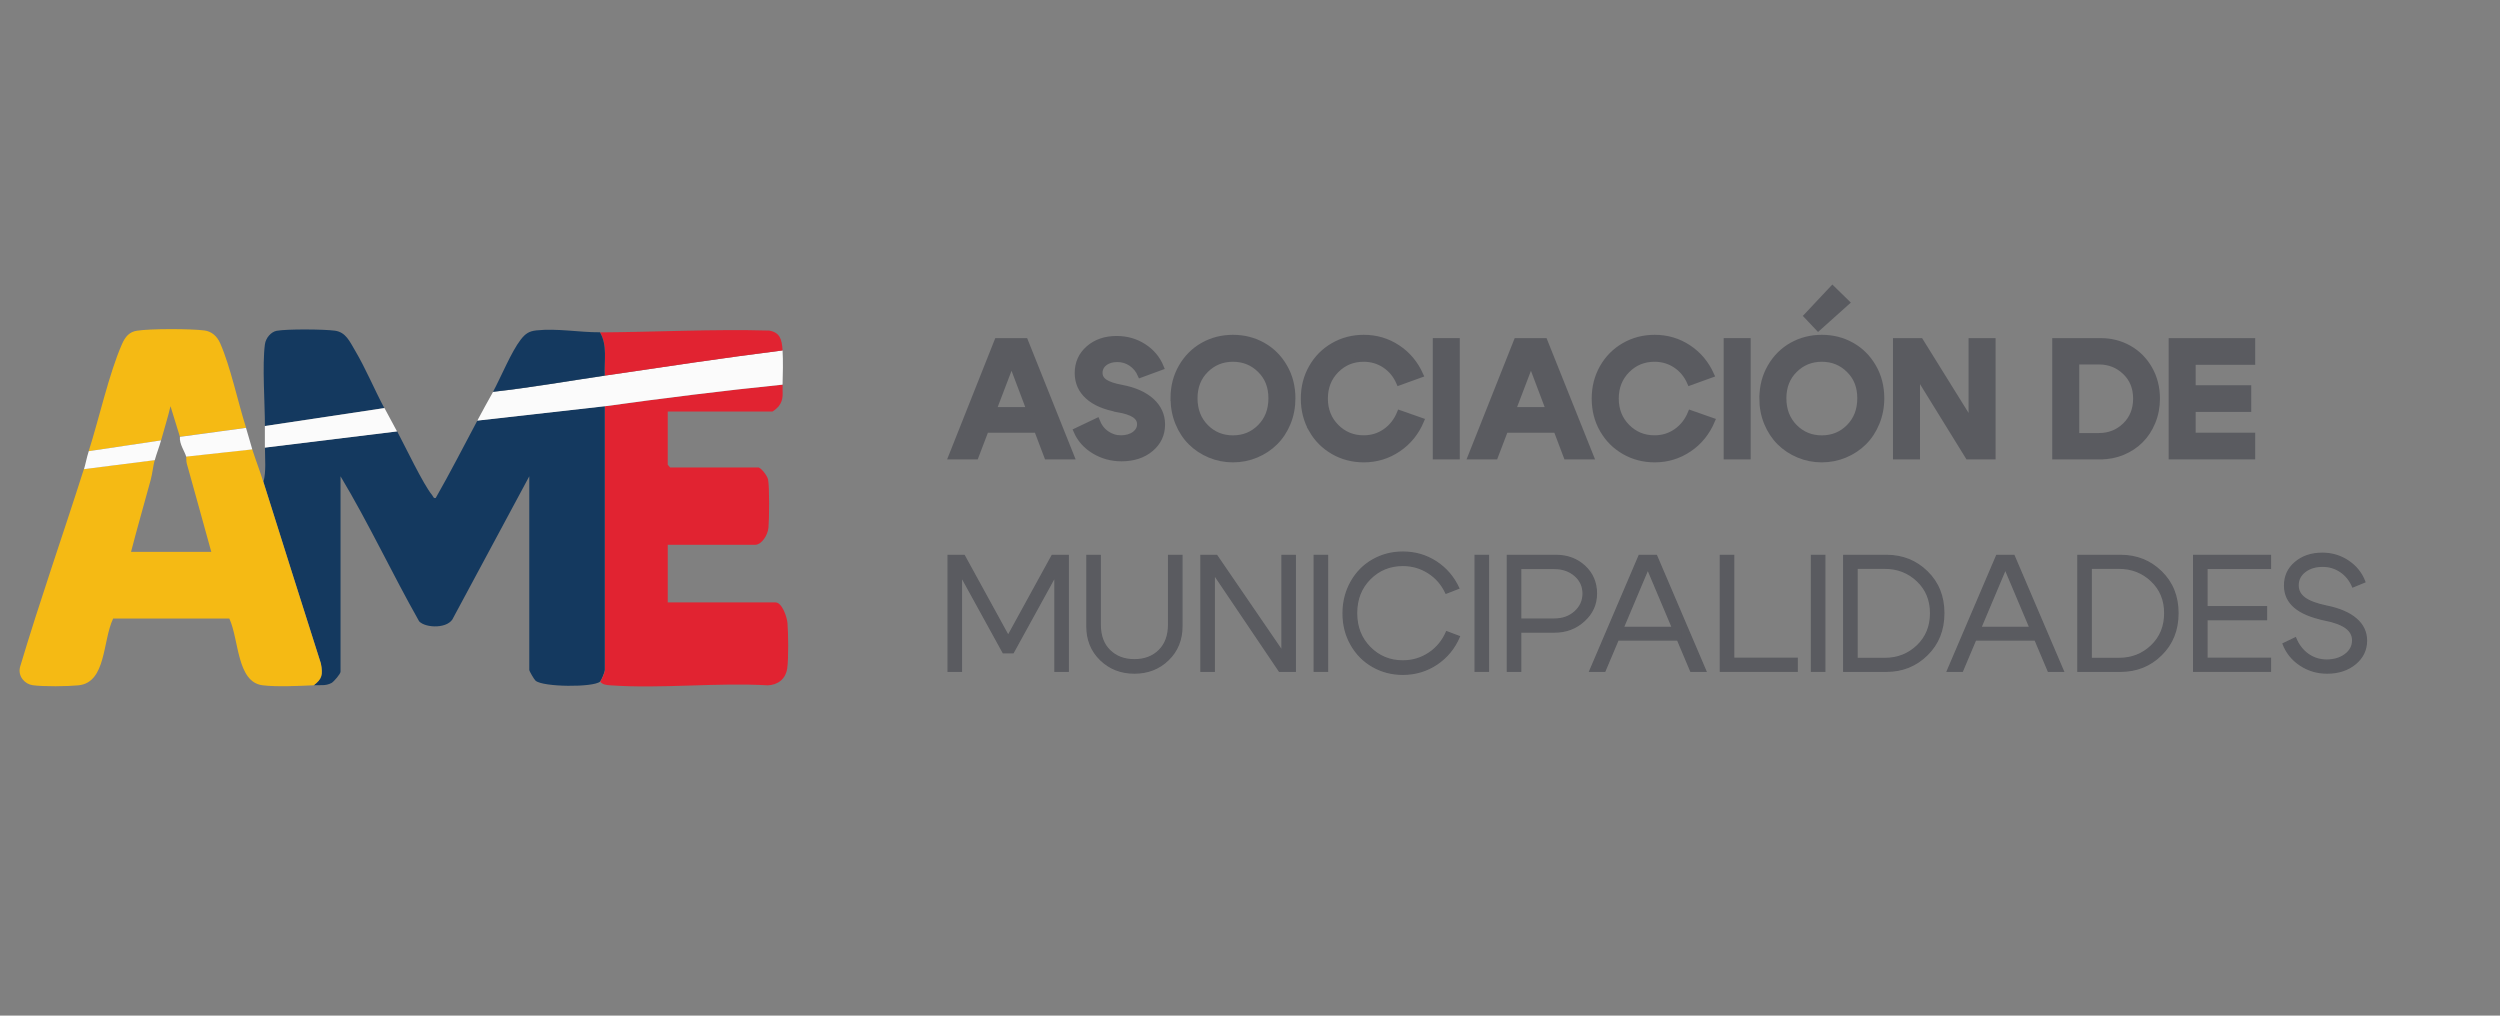 <?xml version="1.0" encoding="UTF-8"?>
<svg id="Capa_1" xmlns="http://www.w3.org/2000/svg" version="1.1" viewBox="0 0 453.54 184.25">
  <rect x="0" y="0" width="453.54" height="184.25" fill="#808080" stroke="none"/>
  <!-- Generator: Adobe Illustrator 29.5.1, SVG Export Plug-In . SVG Version: 2.1.0 Build 141)  -->
  <defs>
    <style>
      .st0 {
        fill: #14395f;
      }

      .st1 {
        display: none;
        fill: #fff;
      }

      .st2, .st3 {
        fill: #5a5b60;
        stroke: #5a5b60;
        stroke-miterlimit: 10;
      }

      .st4 {
        fill: #fbfbfb;
      }

      .st5 {
        fill: #e12331;
      }

      .st3 {
        stroke-width: .25px;
      }

      .st6 {
        fill: #f5ba14;
      }
    </style>
  </defs>
  <path class="st1" d="M245.57,222.03c-1.02-1.04,1.66-3.41,3.9-3.44s2.63,1.94.58,2.94c-1.03.51-4.13.85-4.48.49h0Z"/>
  <path class="st1" d="M245.57,222.03c-1.02-1.04,1.66-3.41,3.9-3.44s2.63,1.94.58,2.94c-1.03.51-4.13.85-4.48.49h0Z"/>
  <g>
    <path class="st0" d="M109.72,73.69v47.86c0,.43-.68,1.96-.86,2.11-1.26,1.07-10.35,1-11.7-.17-.27-.24-1.14-1.74-1.14-1.95v-35.13l-13.75,25.59c-.81,2.11-5.04,1.99-6.23.72-4.9-8.66-9.17-17.83-14.26-26.31v35.45c0,.4-1.22,1.81-1.63,2.04-1.07.58-2.1.35-3.22.41,1.5-1.14,1.68-1.9,1.3-3.93-3.51-10.98-6.96-21.98-10.44-32.98.53-1.85.27-4.22.28-6.21l23.98-2.94c1.44,2.7,4.75,9.65,6.33,11.55.2.24.25.66.67.54,2.63-4.6,5.06-9.36,7.56-14.05l23.13-2.61v-.02h0v-.02.02h0v.02h0l-.02.02Z"/>
    <path class="st6" d="M45.77,81.53c.6,1.9,1.38,3.9,2,5.88,3.47,10.99,6.93,22,10.44,32.98.38,2.04.2,2.79-1.3,3.93-2.63.12-6.77.32-9.28,0-4.69-.6-4.25-8.28-6.03-12.11h-21.07c-1.94,4.03-1.22,11.61-6.3,12.12-2,.2-6.35.25-8.3-.02-1.41-.2-2.72-1.59-2.3-3.29,3.6-12.07,7.8-24,11.59-35.93l12.84-1.63c-.27,1-.41,2.45-.72,3.59-1.18,4.36-2.44,8.69-3.57,13.07h14.56c-1.45-5.35-2.97-10.66-4.44-16.01-.13-.47-.06-1.02-.13-1.31l11.99-1.31h0v.02h0v.02h.02Z"/>
    <path class="st5" d="M141.97,69.77c-.05,1.56.29,2.65-.7,3.93-.17.23-1.02.96-1.15.96h-18.98v9.65s.4.49.42.49h15.99c.49,0,1.67,1.53,1.79,2.19.27,1.38.22,7.2.07,8.75-.13,1.34-1.23,3.1-2.43,3.1h-15.84v10.45h19.56c1.15,0,2.06,2.56,2.16,3.75.15,1.81.21,6.44-.04,8.16-.27,2.07-1.81,3.07-3.53,3.13-9.37-.53-19.26.65-28.56,0-.65-.05-1.37-.08-1.85-.66.18-.15.87-1.68.87-2.11v-47.86c10.71-1.47,21.49-2.83,32.24-3.92h0v.02h0v-.02h-.02Z"/>
    <path class="st6" d="M44.63,77.61l-11.99,1.63-1.71-5.55c-.49,2.09-1.14,4.14-1.71,6.21l-13.13,1.96c1.84-5.76,3.72-14.18,6.03-19.41.6-1.37,1.33-2.23,2.71-2.45,2.37-.39,9.84-.37,12.25-.05,1.29.17,2.27,1,2.85,2.29,1.87,4.21,3.24,10.75,4.71,15.36,0,0-.03,0-.03,0Z"/>
    <path class="st4" d="M141.97,63.57c.11,1.92.06,4.26,0,6.21-10.75,1.09-21.53,2.44-32.25,3.92l-23.13,2.61c.93-1.76,1.9-3.49,2.86-5.22,6.77-.75,13.52-1.94,20.27-2.94,10.74-1.59,21.5-3.22,32.25-4.57h0Z"/>
    <path class="st0" d="M69.75,74.03l-21.69,3.26c0-4.17-.51-11.04,0-14.83.16-1.17,1.12-2.26,2.14-2.45,1.9-.34,8.57-.29,10.55-.02s2.67,1.92,3.68,3.63c1.96,3.32,3.5,7.06,5.3,10.43h0v-.02h0Z"/>
    <path class="st5" d="M141.97,63.57c-10.77,1.37-21.51,2.98-32.25,4.57-.13-2.73.52-5.42-.86-7.84,10.15-.06,20.48-.62,30.69-.33,1.95.35,2.3,1.59,2.42,3.6h0Z"/>
    <path class="st0" d="M108.85,60.3c1.38,2.4.73,5.1.86,7.84-6.74,1-13.49,2.18-20.27,2.94,1.46-2.7,3.3-7.23,5.02-9.46.87-1.12,1.52-1.53,2.82-1.68,3.81-.41,7.82.37,11.58.34h0v.02h0Z"/>
    <path class="st4" d="M69.75,74.03c.74,1.38,1.54,2.86,2.28,4.24l-23.98,2.94v-3.92l21.69-3.26h0Z"/>
    <path class="st4" d="M44.63,77.61c.41,1.28.75,2.69,1.14,3.92l-11.99,1.31c-.25-.91-1.28-2.3-1.14-3.59l11.99-1.63h0Z"/>
    <path class="st4" d="M29.22,79.89c-.35,1.25-.87,2.56-1.14,3.59l-12.84,1.63c.28-.91.49-2.11.86-3.26l13.13-1.96h0Z"/>
  </g>
  <g>
    <path class="st2" d="M177.03,82.84h-4.47l8.34-21h5.1l8.4,21h-4.47l-6.42-16.98-6.48,16.98ZM177.63,74.35h11.76v3.66h-11.76v-3.66Z"/>
    <path class="st2" d="M202.77,74.26c-2.36-.42-4.17-1.19-5.42-2.33-1.25-1.13-1.88-2.54-1.88-4.25,0-1.82.67-3.31,2.01-4.48,1.34-1.17,3.04-1.75,5.1-1.75,1.82,0,3.46.47,4.92,1.41,1.46.94,2.51,2.2,3.15,3.78l-3.75,1.38c-.38-.88-.95-1.57-1.7-2.08-.75-.51-1.58-.76-2.5-.76s-1.71.23-2.29.69c-.59.46-.89,1.05-.89,1.77,0,.68.31,1.23.93,1.65.62.42,1.63.76,3.03,1.02,2.34.44,4.15,1.25,5.44,2.42s1.94,2.59,1.94,4.28c0,1.8-.7,3.28-2.08,4.44-1.39,1.16-3.17,1.74-5.33,1.74-1.82,0-3.48-.46-4.98-1.37s-2.58-2.13-3.24-3.67l3.78-1.8c.38.98.96,1.75,1.74,2.29.78.55,1.65.83,2.61.83s1.82-.24,2.46-.72c.64-.48.96-1.08.96-1.8,0-.68-.33-1.23-.98-1.67-.65-.43-1.67-.76-3.04-1Z"/>
    <path class="st2" d="M212.85,72.25c0-2.12.49-4.02,1.47-5.71.98-1.69,2.29-3,3.93-3.92,1.64-.92,3.45-1.38,5.43-1.38s3.79.46,5.43,1.38c1.64.92,2.95,2.22,3.93,3.92.98,1.69,1.47,3.59,1.47,5.71,0,1.6-.28,3.09-.85,4.48-.57,1.39-1.35,2.57-2.33,3.54-.98.97-2.13,1.73-3.45,2.28s-2.72.83-4.2.83-2.88-.28-4.2-.83c-1.32-.55-2.47-1.31-3.45-2.28-.98-.97-1.75-2.15-2.32-3.54-.57-1.39-.85-2.88-.85-4.48ZM216.75,72.25c0,2.12.67,3.85,2.01,5.21,1.34,1.35,2.98,2.02,4.92,2.02s3.58-.67,4.92-2.02c1.34-1.35,2.01-3.08,2.01-5.21s-.67-3.79-2.01-5.12c-1.34-1.33-2.98-2-4.92-2s-3.58.67-4.92,2-2.01,3.04-2.01,5.12Z"/>
    <path class="st2" d="M237.93,77.97c-.96-1.69-1.44-3.57-1.44-5.66s.48-3.96,1.44-5.65c.96-1.69,2.28-3.02,3.95-3.98s3.51-1.44,5.54-1.44c2.24,0,4.28.6,6.12,1.81,1.84,1.21,3.23,2.87,4.17,4.96l-3.9,1.41c-.58-1.34-1.44-2.39-2.58-3.15-1.14-.76-2.42-1.14-3.84-1.14-1.96,0-3.62.68-4.96,2.04-1.35,1.36-2.03,3.07-2.03,5.13s.68,3.77,2.03,5.13c1.35,1.36,3.01,2.04,4.96,2.04,1.46,0,2.77-.4,3.93-1.21,1.16-.81,2.03-1.92,2.61-3.34l3.93,1.38c-.92,2.18-2.31,3.91-4.19,5.17-1.87,1.27-3.96,1.91-6.25,1.91-2.02,0-3.87-.48-5.54-1.44s-2.99-2.28-3.95-3.97Z"/>
    <path class="st2" d="M264.33,82.84h-3.9v-21h3.9v21Z"/>
    <path class="st2" d="M271.26,82.84h-4.47l8.34-21h5.1l8.4,21h-4.47l-6.42-16.98-6.48,16.98ZM271.86,74.35h11.76v3.66h-11.76v-3.66Z"/>
    <path class="st2" d="M290.7,77.97c-.96-1.69-1.44-3.57-1.44-5.66s.48-3.96,1.44-5.65c.96-1.69,2.28-3.02,3.95-3.98s3.51-1.44,5.54-1.44c2.24,0,4.28.6,6.12,1.81,1.84,1.21,3.23,2.87,4.17,4.96l-3.9,1.41c-.58-1.34-1.44-2.39-2.58-3.15-1.14-.76-2.42-1.14-3.84-1.14-1.96,0-3.62.68-4.96,2.04-1.35,1.36-2.03,3.07-2.03,5.13s.68,3.77,2.03,5.13c1.35,1.36,3,2.04,4.96,2.04,1.46,0,2.77-.4,3.93-1.21,1.16-.81,2.03-1.92,2.61-3.34l3.93,1.38c-.92,2.18-2.31,3.91-4.18,5.17-1.87,1.27-3.96,1.91-6.25,1.91-2.02,0-3.87-.48-5.54-1.44s-2.99-2.28-3.95-3.97Z"/>
    <path class="st2" d="M317.1,82.84h-3.9v-21h3.9v21Z"/>
    <path class="st2" d="M319.68,72.25c0-2.12.49-4.02,1.47-5.71.98-1.69,2.29-3,3.93-3.92s3.45-1.38,5.43-1.38,3.79.46,5.43,1.38c1.64.92,2.95,2.22,3.93,3.92.98,1.69,1.47,3.59,1.47,5.71,0,1.6-.29,3.09-.86,4.48-.57,1.39-1.35,2.57-2.33,3.54-.98.97-2.13,1.73-3.45,2.28-1.32.55-2.72.83-4.2.83s-2.88-.28-4.2-.83-2.47-1.31-3.45-2.28c-.98-.97-1.75-2.15-2.33-3.54-.57-1.39-.85-2.88-.85-4.48ZM323.58,72.25c0,2.12.67,3.85,2.01,5.21,1.34,1.35,2.98,2.02,4.92,2.02s3.58-.67,4.92-2.02c1.34-1.35,2.01-3.08,2.01-5.21s-.67-3.79-2.01-5.12c-1.34-1.33-2.98-2-4.92-2s-3.58.67-4.92,2c-1.34,1.33-2.01,3.04-2.01,5.12ZM335.04,54.88l-2.61-2.55-4.68,4.98,2.1,2.22,5.19-4.65Z"/>
    <path class="st2" d="M343.92,82.84v-21h4.5l9.21,14.82v-14.82h3.9v21h-4.5l-9.21-14.91v14.91h-3.9Z"/>
    <path class="st2" d="M381.09,82.84h-8.28v-21h8.28c1.88,0,3.6.44,5.16,1.32,1.56.88,2.8,2.12,3.72,3.73.92,1.61,1.38,3.42,1.38,5.42,0,1.52-.27,2.94-.81,4.25-.54,1.31-1.27,2.43-2.19,3.34-.92.92-2.01,1.64-3.27,2.16-1.26.52-2.59.78-3.99.78ZM380.79,65.62h-4.08v13.44h4.08c1.86,0,3.44-.63,4.74-1.89s1.95-2.88,1.95-4.86-.65-3.56-1.95-4.81-2.88-1.88-4.74-1.88Z"/>
    <path class="st2" d="M397.83,70.39h10.08v3.84h-10.08v4.77h10.8v3.84h-14.7v-21h14.7v3.84h-10.8v4.71Z"/>
  </g>
  <g>
    <path class="st3" d="M172.01,121.77v-21h2.91l7.98,14.55,7.98-14.55h2.91v21h-2.4v-17.16l-7.59,13.8h-1.8l-7.59-13.8v17.16h-2.4Z"/>
    <path class="st3" d="M211.93,119.7c-1.65,1.6-3.69,2.4-6.13,2.4s-4.48-.8-6.14-2.4c-1.65-1.6-2.47-3.63-2.47-6.09v-12.84h2.4v12.54c0,2,.57,3.57,1.73,4.7,1.15,1.13,2.64,1.69,4.48,1.69s3.33-.56,4.48-1.69c1.15-1.13,1.73-2.7,1.73-4.7v-12.54h2.4v12.84c0,2.46-.83,4.49-2.48,6.09Z"/>
    <path class="st3" d="M217.88,121.77v-21h2.85l11.85,17.31v-17.31h2.4v21h-2.88l-11.82-17.52v17.52h-2.4Z"/>
    <path class="st3" d="M240.83,121.77h-2.4v-21h2.4v21Z"/>
    <path class="st3" d="M245.11,116.94c-.97-1.7-1.45-3.6-1.44-5.7,0-2.1.5-4,1.46-5.7.96-1.7,2.26-3.02,3.92-3.96,1.65-.94,3.46-1.41,5.45-1.41,2.22,0,4.23.58,6.03,1.75s3.17,2.76,4.11,4.79l-2.31.9c-.72-1.56-1.78-2.79-3.18-3.69-1.4-.9-2.95-1.35-4.65-1.35-2.36,0-4.35.82-5.97,2.45s-2.43,3.7-2.43,6.21.81,4.58,2.43,6.22c1.62,1.64,3.61,2.46,5.97,2.46,1.74,0,3.32-.47,4.75-1.42,1.43-.95,2.49-2.25,3.19-3.88l2.31.87c-.88,2.1-2.25,3.76-4.09,5-1.85,1.23-3.91,1.84-6.17,1.84-1.98,0-3.8-.47-5.45-1.41-1.65-.94-2.96-2.26-3.93-3.96Z"/>
    <path class="st3" d="M270.02,121.77h-2.4v-21h2.4v21Z"/>
    <path class="st3" d="M281.99,114.66h-6.12v7.11h-2.4v-21h8.82c2.08,0,3.82.66,5.22,1.96,1.4,1.31,2.1,2.96,2.1,4.94s-.74,3.59-2.22,4.95c-1.48,1.36-3.28,2.04-5.4,2.04ZM281.99,103.11h-6.12v9.21h6.12c1.48,0,2.72-.44,3.72-1.33,1-.89,1.5-2,1.5-3.31s-.5-2.41-1.5-3.27c-1-.86-2.24-1.29-3.72-1.29Z"/>
    <path class="st3" d="M291.14,121.77h-2.73l8.97-21h3.12l8.97,21h-2.73l-7.8-18.48-7.8,18.48ZM292.7,113.82h12.39v2.28h-12.39v-2.28Z"/>
    <path class="st3" d="M314.51,119.43h11.52v2.34h-13.92v-21h2.4v18.66Z"/>
    <path class="st3" d="M331.04,121.77h-2.4v-21h2.4v21Z"/>
    <path class="st3" d="M342.23,121.77h-7.74v-21h7.74c2.92,0,5.38.99,7.39,2.96s3.01,4.47,3.01,7.51-1,5.56-3.01,7.54c-2.01,1.99-4.48,2.99-7.39,2.99ZM341.93,103.08h-5.04v16.38h5.04c2.32,0,4.29-.77,5.9-2.31,1.61-1.54,2.42-3.51,2.42-5.91s-.81-4.33-2.42-5.86c-1.61-1.53-3.58-2.3-5.9-2.3Z"/>
    <path class="st3" d="M356,121.77h-2.73l8.97-21h3.12l8.97,21h-2.73l-7.8-18.48-7.8,18.48ZM357.56,113.82h12.39v2.28h-12.39v-2.28Z"/>
    <path class="st3" d="M384.71,121.77h-7.74v-21h7.74c2.92,0,5.38.99,7.39,2.96s3.01,4.47,3.01,7.51-1,5.56-3.01,7.54c-2.01,1.99-4.48,2.99-7.39,2.99ZM384.41,103.08h-5.04v16.38h5.04c2.32,0,4.29-.77,5.9-2.31,1.61-1.54,2.42-3.51,2.42-5.91s-.81-4.33-2.42-5.86c-1.61-1.53-3.58-2.3-5.9-2.3Z"/>
    <path class="st3" d="M400.37,110.07h10.8v2.34h-10.8v7.02h11.52v2.34h-13.92v-21h13.92v2.34h-11.52v6.96Z"/>
    <path class="st3" d="M421.7,112.44c-4.82-.98-7.23-3.04-7.23-6.18-.02-1.7.62-3.11,1.91-4.21,1.29-1.11,2.93-1.67,4.93-1.67,1.72,0,3.29.47,4.7,1.41,1.41.94,2.42,2.2,3.01,3.78l-2.19.9c-.48-1.16-1.21-2.08-2.19-2.75-.98-.67-2.07-1-3.27-1-1.3,0-2.37.33-3.21.97-.84.65-1.26,1.49-1.26,2.5,0,.94.41,1.71,1.23,2.31.82.6,2.14,1.09,3.96,1.47,2.36.48,4.15,1.25,5.38,2.33,1.23,1.07,1.84,2.38,1.84,3.92,0,1.68-.67,3.08-2.02,4.2-1.35,1.12-3.06,1.68-5.12,1.68-1.78,0-3.4-.48-4.86-1.44s-2.5-2.25-3.12-3.87l2.25-1.08c.5,1.26,1.25,2.25,2.25,2.97s2.14,1.08,3.42,1.08,2.46-.34,3.36-1.02c.9-.68,1.35-1.54,1.35-2.58,0-.92-.42-1.68-1.24-2.28-.83-.6-2.13-1.08-3.89-1.44Z"/>
  </g>
</svg>